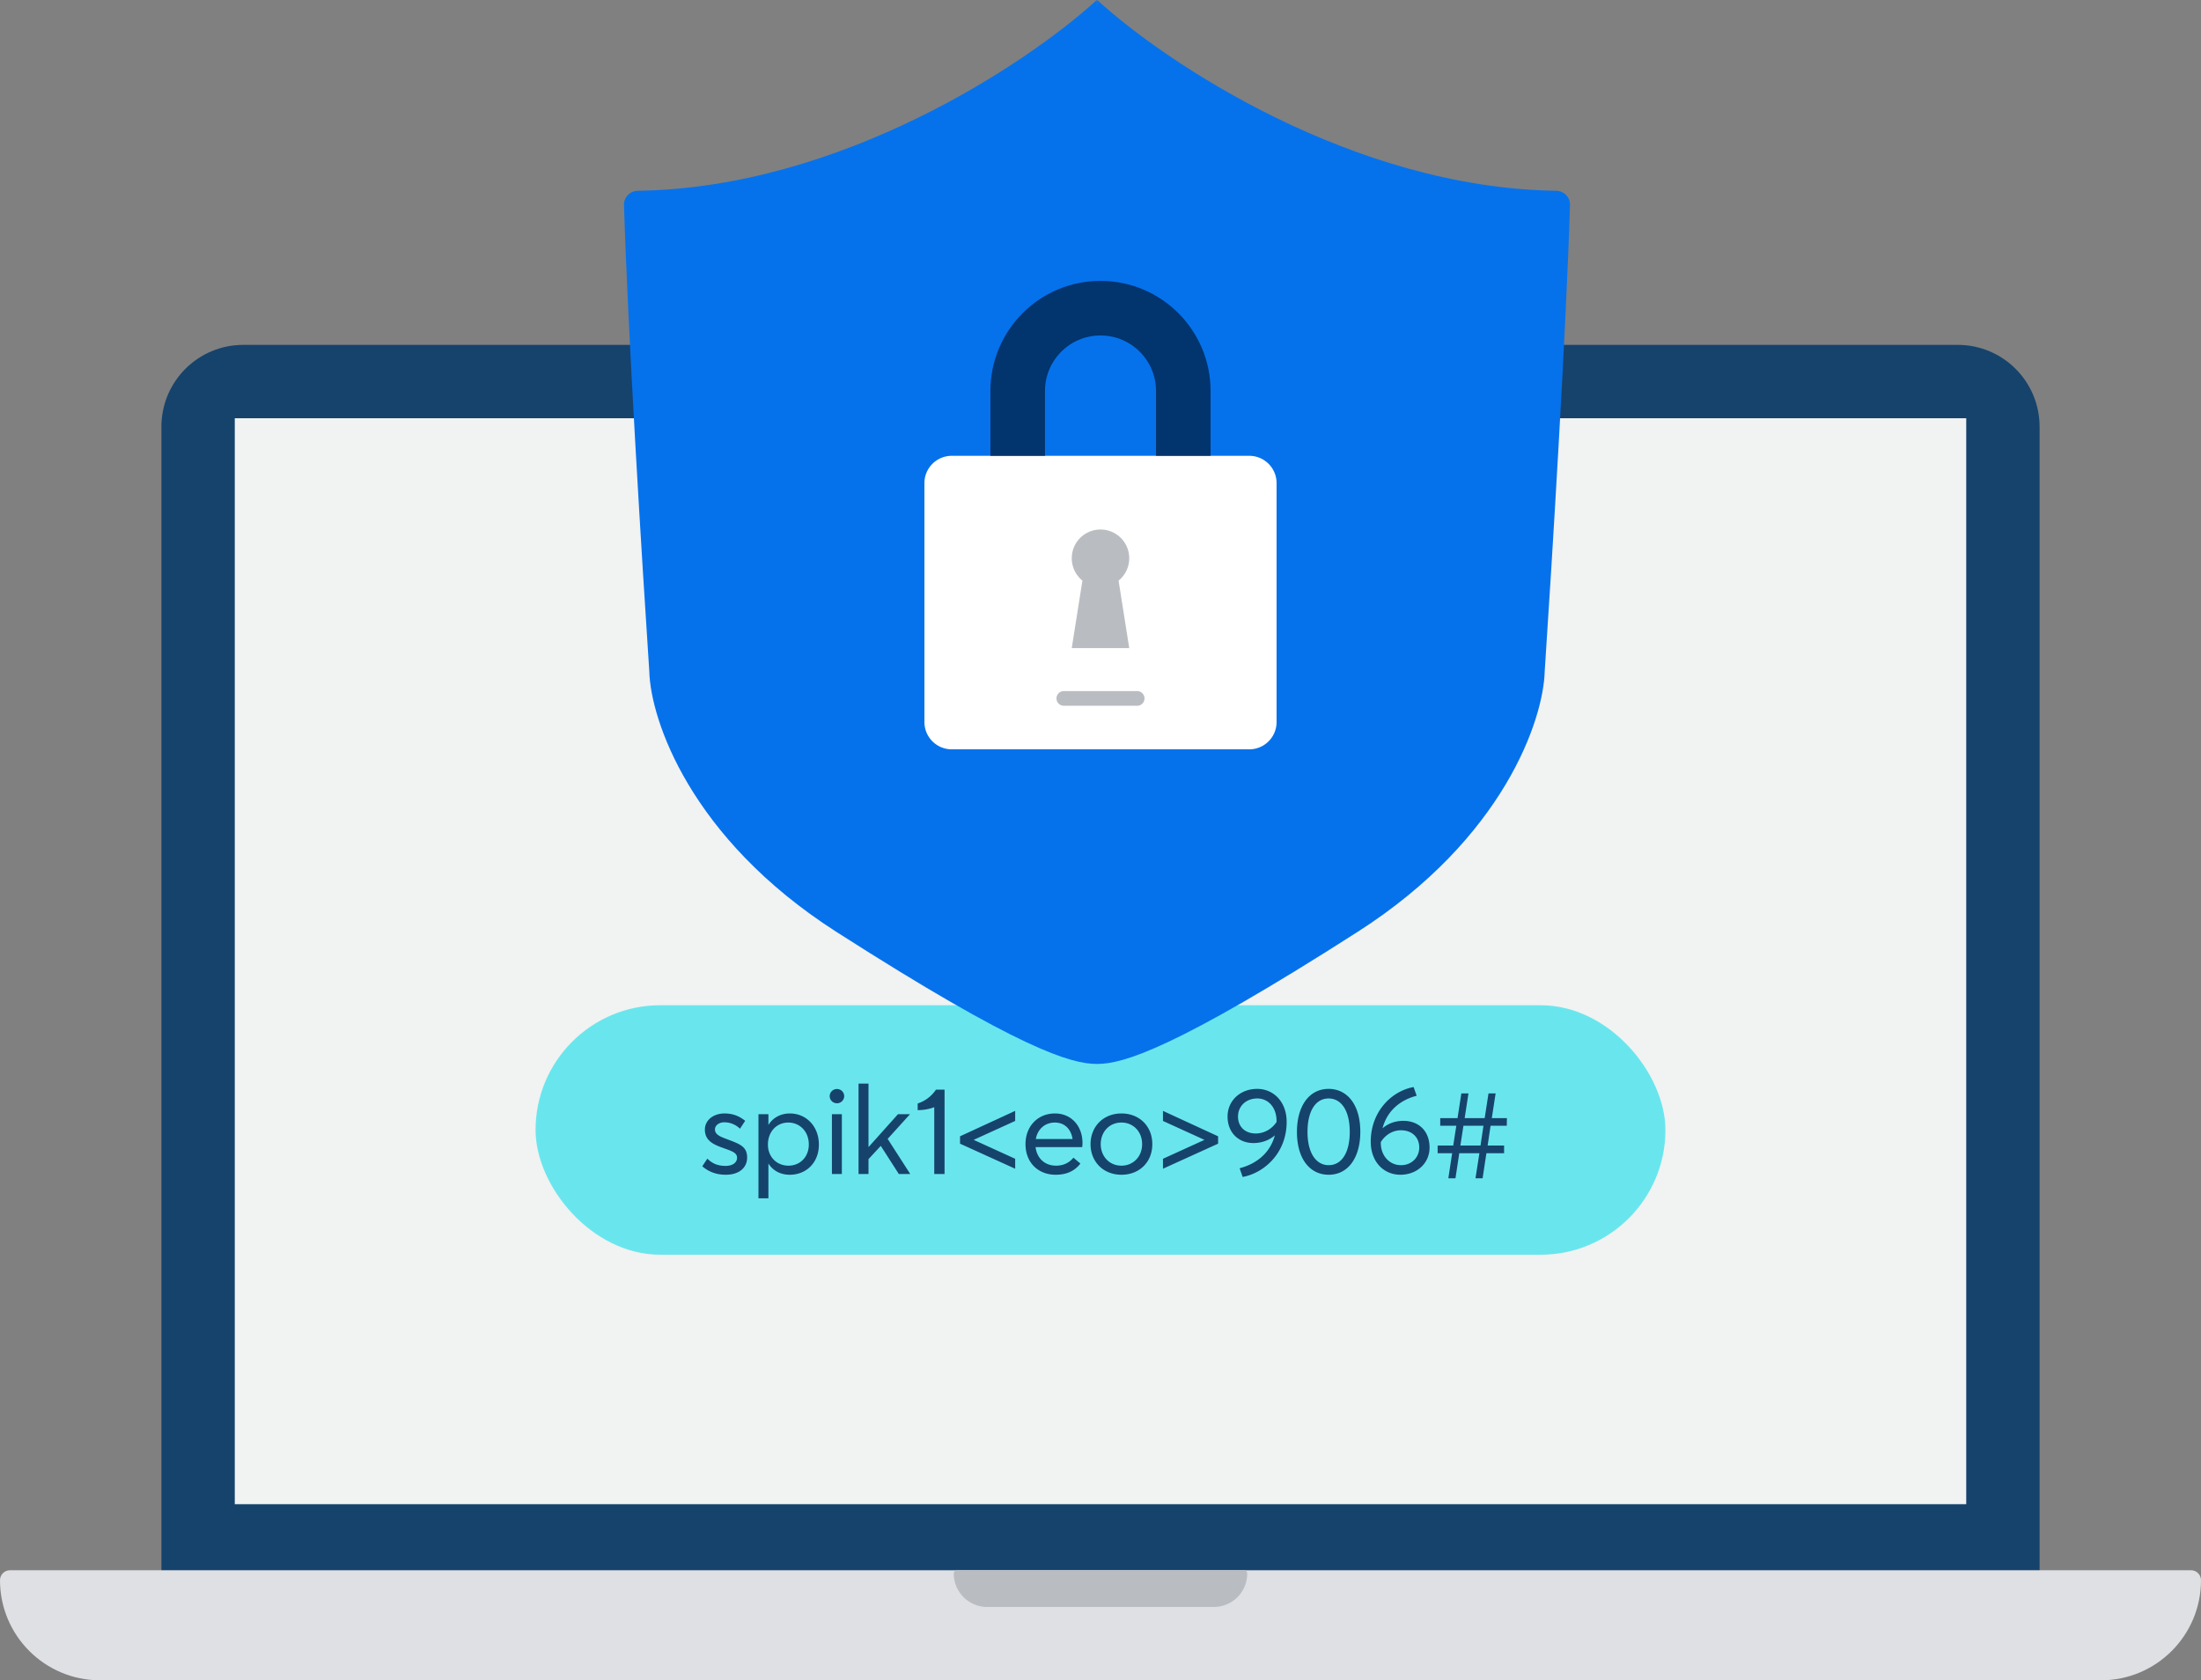 <svg height="229" width="300" viewBox="0 0 300 229" fill="none" xmlns="http://www.w3.org/2000/svg"><rect x="0" y="0" width="300" height="229" fill="#808080" stroke="none"/><path d="M22 58.16C22 51.997 26.997 47 33.16 47h233.68c6.164 0 11.16 4.996 11.16 11.16V215H22V58.16z" fill="#16436C"/><path d="M32 57h236v148H32V57z" fill="#F1F2F2"/><path d="M0 215.364C0 214.61.61 214 1.364 214h297.272c.753 0 1.364.61 1.364 1.364 0 7.531-6.105 13.636-13.636 13.636H13.636C6.106 229 0 222.895 0 215.364z" fill="#DEE0E3"/><path d="M130 214.455c0-.252.204-.455.455-.455h39.091c.251 0 .454.203.454.455a4.546 4.546 0 01-4.546 4.546h-30.908a4.547 4.547 0 01-4.546-4.546z" fill="#B9BDC2"/><rect x="73" y="137" width="154" height="34" rx="17" fill="#69E6ED"/><path d="M98.905 160.101c1.959 0 2.929-1.054 2.929-2.327.017-1.59-1.121-1.891-2.845-2.561-.888-.318-1.54-.636-1.54-1.272 0-.619.619-.988 1.255-.988.703 0 1.456.218 2.16.871l.703-1.072c-.904-.736-1.825-1.004-2.813-1.004-1.54 0-2.678.937-2.678 2.193 0 1.49 1.121 2.026 2.444 2.494 1.188.435 1.942.636 1.942 1.356 0 .62-.57 1.105-1.557 1.105-1.138 0-1.858-.368-2.494-.988l-.687 1.038c.787.687 1.825 1.155 3.18 1.155zm4.475-8.253v11.467h1.355v-4.72h.017c.603.937 1.607 1.506 2.896 1.506 2.243 0 3.968-1.64 3.968-4.118 0-2.41-1.658-4.235-3.968-4.235-1.239 0-2.276.569-2.896 1.54h-.017v-1.44h-1.355zm4.084 7.015c-1.557 0-2.795-1.156-2.795-2.88 0-1.674 1.121-2.996 2.778-2.996 1.54 0 2.796 1.188 2.796 2.996 0 1.641-1.138 2.88-2.779 2.88zm6.613-8.504a.976.976 0 00.988-.971.976.976 0 00-.988-.971.976.976 0 00-.988.971c0 .535.436.971.988.971zm-.686 1.489v8.153h1.356v-8.153h-1.356zm3.63-4.168v12.321h1.356v-2.026l1.674-1.808 2.461 3.834h1.557l-3.08-4.788 3.047-3.365h-1.641l-4.001 4.47-.017-.017v-8.621h-1.356zm10.553.82a4.796 4.796 0 01-2.494 1.892v.904c.787 0 1.557-.134 2.26-.402v9.107h1.406V148.5h-1.172zm3.279 7.366l7.516 3.415v-1.356l-5.658-2.578 5.658-2.578v-1.373l-7.516 3.466v1.004zm16.692-.084c0-2.326-1.524-4.034-3.75-4.034-2.327 0-4.018 1.724-4.018 4.185 0 2.494 1.708 4.168 4.118 4.168 1.641 0 2.662-.619 3.365-1.523l-.954-.804c-.502.62-1.272 1.089-2.36 1.089-1.541 0-2.612-1.005-2.796-2.528h6.361c0-.101.034-.335.034-.553zm-3.767-2.795c1.339 0 2.21.904 2.411 2.243h-5.006c.252-1.389 1.289-2.243 2.595-2.243zm9.082 7.114c2.411 0 4.202-1.69 4.202-4.168 0-2.477-1.791-4.185-4.202-4.185-2.528 0-4.218 1.841-4.218 4.185 0 2.344 1.69 4.168 4.218 4.168zm0-1.238c-1.691 0-2.829-1.306-2.829-2.93s1.122-2.946 2.829-2.946c1.574 0 2.812 1.205 2.812 2.946s-1.255 2.93-2.812 2.93zm5.652-.938v1.356l7.516-3.415v-1.004l-7.516-3.466v1.373l5.658 2.578-5.658 2.578zm12.841-9.525c-2.31 0-4.034 1.607-4.034 3.767 0 2.226 1.523 3.615 3.532 3.615 1.138 0 2.176-.401 2.913-1.054-.687 2.578-2.712 3.95-4.805 4.486l.419 1.189c2.979-.553 5.993-3.298 5.993-7.483.016-2.729-1.758-4.52-4.018-4.52zm-.184 6.077c-1.473 0-2.427-.921-2.427-2.31 0-1.34 1.021-2.461 2.628-2.461 1.506 0 2.628 1.222 2.628 3.097v.1c-.603.938-1.674 1.574-2.829 1.574zm9.925 5.624c2.745 0 4.319-2.444 4.319-5.842 0-3.766-1.825-5.859-4.319-5.859-2.729 0-4.319 2.444-4.319 5.859 0 3.75 1.825 5.842 4.319 5.842zm0-1.305c-1.691 0-2.879-1.624-2.879-4.537 0-2.762 1.054-4.553 2.879-4.553 1.708 0 2.879 1.624 2.879 4.553 0 2.745-1.038 4.537-2.879 4.537zm10.175-6.044c-1.105 0-2.11.385-2.829 1.022.652-2.511 2.561-3.901 4.653-4.437l-.418-1.188c-3.03.552-5.842 3.365-5.842 7.449 0 2.729 1.757 4.503 4.034 4.503 2.293 0 3.984-1.59 3.984-3.699 0-2.294-1.507-3.65-3.582-3.65zm-.318 6.044c-1.524 0-2.746-1.239-2.746-3.047v-.101c.519-.837 1.473-1.607 2.746-1.607 1.506 0 2.494.955 2.494 2.344 0 1.306-.988 2.411-2.494 2.411zm6.978-1.624l-.519 3.415h.971l.519-3.415h2.745l-.536 3.415h.971l.519-3.415h2.411v-1.055h-2.243l.401-2.695h2.21l.017-1.038h-2.059l.519-3.365h-.971l-.519 3.365h-2.729l.519-3.365h-.971l-.519 3.365h-2.36v1.038h2.193l-.419 2.695h-2.126v1.055h1.976zm3.867-1.055h-2.746l.419-2.695h2.728l-.401 2.695z" fill="#16436C"/><path fill-rule="evenodd" clip-rule="evenodd" d="M149.546 0c9.447 8.632 34.906 25.605 62.566 26 1.055.015 1.913.87 1.882 1.924-.505 17.015-2.486 49.14-3.448 63.576-.167 6.5-5.5 22.7-25.5 35.5-25 16-32 18-35.5 18l-.023-.002-.023.002c-3.5 0-10.5-2-35.5-18-20-12.8-25.333-29-25.5-35.5-.962-14.436-2.943-46.56-3.448-63.575-.03-1.055.827-1.91 1.882-1.925 27.66-.394 53.119-17.368 62.566-26l.023.951.023-.951z" fill="#0572EC"/><path d="M126 65.842a3.72 3.72 0 013.72-3.72h40.56a3.72 3.72 0 013.72 3.72v32.56a3.72 3.72 0 01-3.72 3.72h-40.56a3.72 3.72 0 01-3.72-3.72v-32.56z" fill="#fff"/><path d="M138.714 62.122v-8.836C138.714 47.053 143.767 42 150 42v0c6.233 0 11.286 5.053 11.286 11.286v8.836" stroke="#02346E" stroke-width="7.44"/><path fill-rule="evenodd" clip-rule="evenodd" d="M153.918 76.082a3.91 3.91 0 01-1.453 3.046l1.452 9.198h-7.836l1.452-9.2a3.918 3.918 0 116.385-3.045zM145 94.184a1 1 0 100 2h9.999a1 1 0 100-2H145z" fill="#B9BDC2"/></svg>